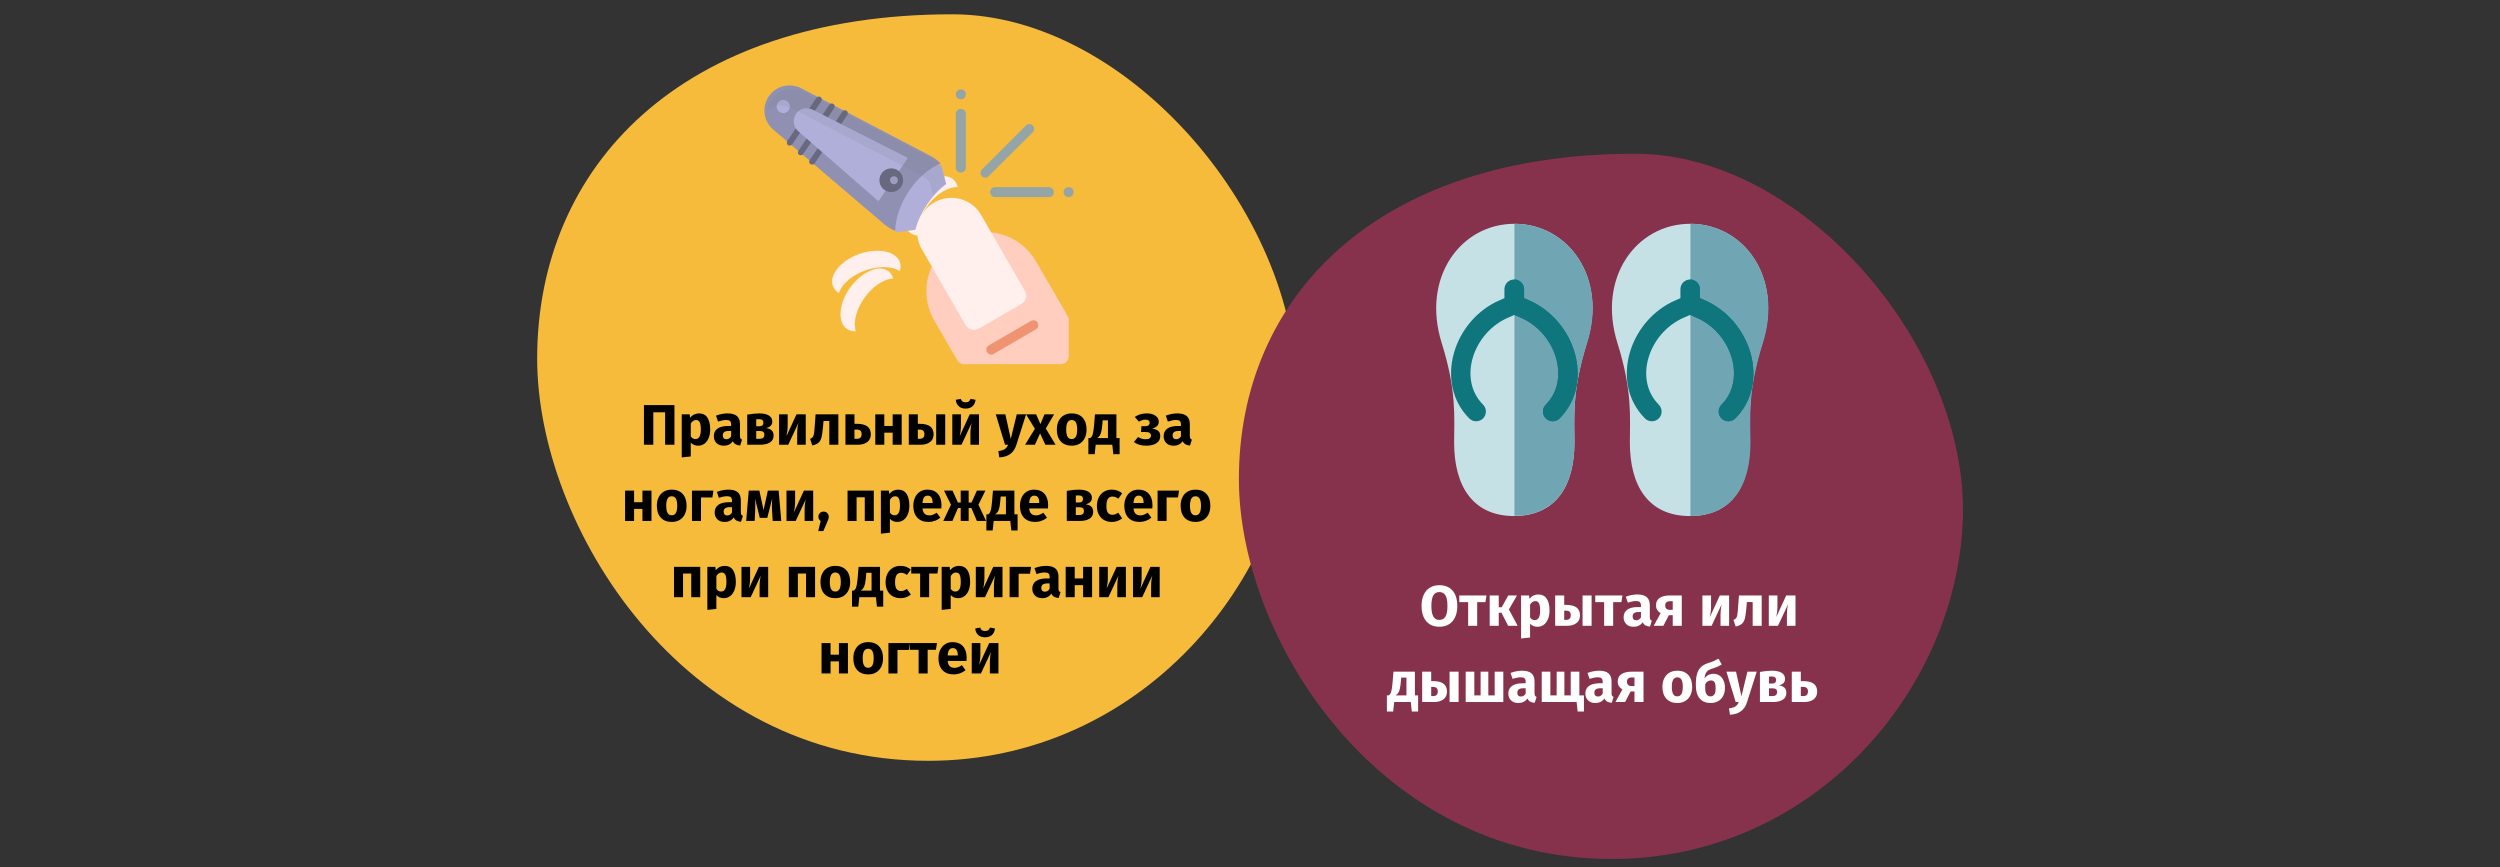 <?xml version="1.0" encoding="UTF-8"?>
<svg xmlns="http://www.w3.org/2000/svg" xmlns:xlink="http://www.w3.org/1999/xlink" width="787px" height="273px" viewBox="0 0 787 273" version="1.1">
  <rect x="0" y="0" width="787" height="273" fill="#333333" stroke="none"/>
  <title>onychocryptosis-eingewachsener-nagel-vorbeugung-ru 2@2x</title>
  <g id="Page-1" stroke="none" stroke-width="1" fill="none" fill-rule="evenodd">
    <g id="vorlage" transform="translate(-123, -6261)">
      <g id="onychocryptosis-eingewachsener-nagel-vorbeugung-ru" transform="translate(123, 6261)">
        <rect id="Rectangle" x="0" y="0" width="787" height="273"></rect>
        <g id="Group-2" transform="translate(169.1, 4.5)" fill-rule="nonzero">
          <path d="M123.1,235 C189.6,235 237.1,178.6 239,121.6 C240.9,64.6 186.5,0 130.7,0 C45.3,0 -2.84217094e-14,47.8 -2.84217094e-14,108.4 C-2.84217094e-14,161.1 45.6,235 123.1,235 Z" id="Oval-Copy-2" fill="#F7BB3C"></path>
          <g id="Правильный-уход-за-н" transform="translate(27.67, 121.064)" fill="#000000">
            <polygon id="Path" points="15.552 1.962 15.552 14.436 12.6 14.436 12.6 4.23 8.892 4.23 8.892 14.436 5.94 14.436 5.94 1.962"></polygon>
            <path d="M23.238,4.572 C24.438,4.572 25.332,5.016 25.92,5.904 C26.508,6.792 26.802,8.034 26.802,9.63 C26.802,10.614 26.649,11.493 26.343,12.267 C26.037,13.041 25.596,13.647 25.02,14.085 C24.444,14.523 23.772,14.742 23.004,14.742 C22.044,14.742 21.27,14.412 20.682,13.752 L20.682,18.126 L17.838,18.432 L17.838,4.878 L20.34,4.878 L20.484,5.94 C20.856,5.472 21.282,5.127 21.762,4.905 C22.242,4.683 22.734,4.572 23.238,4.572 Z M22.14,12.654 C23.28,12.654 23.85,11.658 23.85,9.666 C23.85,8.538 23.724,7.755 23.472,7.317 C23.22,6.879 22.842,6.66 22.338,6.66 C22.014,6.66 21.711,6.756 21.429,6.948 C21.147,7.14 20.898,7.416 20.682,7.776 L20.682,11.808 C21.066,12.372 21.552,12.654 22.14,12.654 Z" id="Shape"></path>
            <path d="M36.18,11.664 C36.18,12.024 36.231,12.288 36.333,12.456 C36.435,12.624 36.6,12.75 36.828,12.834 L36.234,14.688 C35.646,14.64 35.166,14.511 34.794,14.301 C34.422,14.091 34.134,13.758 33.93,13.302 C33.306,14.262 32.346,14.742 31.05,14.742 C30.102,14.742 29.346,14.466 28.782,13.914 C28.218,13.362 27.936,12.642 27.936,11.754 C27.936,10.71 28.32,9.912 29.088,9.36 C29.856,8.808 30.966,8.532 32.418,8.532 L33.39,8.532 L33.39,8.118 C33.39,7.554 33.27,7.167 33.03,6.957 C32.79,6.747 32.37,6.642 31.77,6.642 C31.458,6.642 31.08,6.687 30.636,6.777 C30.192,6.867 29.736,6.99 29.268,7.146 L28.62,5.274 C29.22,5.046 29.835,4.872 30.465,4.752 C31.095,4.632 31.68,4.572 32.22,4.572 C33.588,4.572 34.59,4.854 35.226,5.418 C35.862,5.982 36.18,6.828 36.18,7.956 L36.18,11.664 Z M31.878,12.708 C32.526,12.708 33.03,12.402 33.39,11.79 L33.39,10.098 L32.688,10.098 C32.04,10.098 31.557,10.212 31.239,10.44 C30.921,10.668 30.762,11.022 30.762,11.502 C30.762,11.886 30.861,12.183 31.059,12.393 C31.257,12.603 31.53,12.708 31.878,12.708 Z" id="Shape"></path>
            <path d="M44.334,9.18 C45.954,9.372 46.764,10.158 46.764,11.538 C46.764,12.51 46.383,13.236 45.621,13.716 C44.859,14.196 43.818,14.436 42.498,14.436 L38.448,14.436 L38.448,4.968 C39.876,4.704 41.136,4.572 42.228,4.572 C43.524,4.572 44.535,4.791 45.261,5.229 C45.987,5.667 46.35,6.312 46.35,7.164 C46.35,7.704 46.179,8.145 45.837,8.487 C45.495,8.829 44.994,9.06 44.334,9.18 Z M42.174,6.39 C41.802,6.39 41.508,6.402 41.292,6.426 L41.292,8.622 L42.3,8.622 C42.696,8.622 43.002,8.529 43.218,8.343 C43.434,8.157 43.542,7.872 43.542,7.488 C43.542,6.756 43.086,6.39 42.174,6.39 Z M42.408,12.564 C43.368,12.564 43.848,12.138 43.848,11.286 C43.848,10.89 43.734,10.596 43.506,10.404 C43.278,10.212 42.918,10.116 42.426,10.116 L41.292,10.116 L41.292,12.564 L42.408,12.564 Z" id="Shape"></path>
            <path d="M56.88,14.436 L54.18,14.436 L54.18,11.034 C54.18,10.362 54.216,9.726 54.288,9.126 C54.36,8.526 54.45,8.022 54.558,7.614 L51.372,14.436 L48.474,14.436 L48.474,4.878 L51.192,4.878 L51.192,8.334 C51.192,8.97 51.153,9.594 51.075,10.206 C50.997,10.818 50.91,11.322 50.814,11.718 L53.964,4.878 L56.88,4.878 L56.88,14.436 Z" id="Path"></path>
            <path d="M67.14,4.878 L67.14,14.436 L64.296,14.436 L64.296,6.966 L62.478,6.966 L62.298,9 C62.166,10.404 62.013,11.451 61.839,12.141 C61.665,12.831 61.362,13.374 60.93,13.77 C60.498,14.166 59.838,14.466 58.95,14.67 L58.248,12.6 C58.644,12.42 58.923,12.231 59.085,12.033 C59.247,11.835 59.37,11.517 59.454,11.079 C59.538,10.641 59.616,9.9 59.688,8.856 L59.976,4.878 L67.14,4.878 Z" id="Path"></path>
            <path d="M72.9,7.848 C74.448,7.848 75.579,8.127 76.293,8.685 C77.007,9.243 77.364,10.068 77.364,11.16 C77.364,12.216 76.992,13.026 76.248,13.59 C75.504,14.154 74.526,14.436 73.314,14.436 L69.372,14.436 L69.372,4.878 L72.216,4.878 L72.216,7.848 L72.9,7.848 Z M73.008,12.564 C73.98,12.564 74.466,12.078 74.466,11.106 C74.466,10.614 74.343,10.251 74.097,10.017 C73.851,9.783 73.434,9.666 72.846,9.666 L72.216,9.666 L72.216,12.564 L73.008,12.564 Z" id="Shape"></path>
            <polygon id="Path" points="84.24 14.436 84.24 10.638 81.612 10.638 81.612 14.436 78.768 14.436 78.768 4.878 81.612 4.878 81.612 8.532 84.24 8.532 84.24 4.878 87.084 4.878 87.084 14.436"></polygon>
            <path d="M92.664,7.848 C94.212,7.848 95.343,8.127 96.057,8.685 C96.771,9.243 97.128,10.068 97.128,11.16 C97.128,12.216 96.756,13.026 96.012,13.59 C95.268,14.154 94.29,14.436 93.078,14.436 L89.316,14.436 L89.316,4.878 L92.16,4.878 L92.16,7.848 L92.664,7.848 Z M97.938,4.878 L100.782,4.878 L100.782,14.436 L97.938,14.436 L97.938,4.878 Z M92.772,12.564 C93.744,12.564 94.23,12.078 94.23,11.106 C94.23,10.614 94.107,10.251 93.861,10.017 C93.615,9.783 93.198,9.666 92.61,9.666 L92.16,9.666 L92.16,12.564 L92.772,12.564 Z" id="Shape"></path>
            <path d="M111.42,14.436 L108.72,14.436 L108.72,11.034 C108.72,10.362 108.756,9.726 108.828,9.126 C108.9,8.526 108.99,8.022 109.098,7.614 L105.912,14.436 L103.014,14.436 L103.014,4.878 L105.732,4.878 L105.732,8.334 C105.732,8.97 105.693,9.594 105.615,10.206 C105.537,10.818 105.45,11.322 105.354,11.718 L108.504,4.878 L111.42,4.878 L111.42,14.436 Z M107.208,3.06 C106.284,3.06 105.555,2.808 105.021,2.304 C104.487,1.8 104.184,1.128 104.112,0.288 L105.678,0 C105.786,0.384 105.963,0.66 106.209,0.828 C106.455,0.996 106.788,1.08 107.208,1.08 C107.628,1.08 107.961,0.996 108.207,0.828 C108.453,0.66 108.636,0.384 108.756,0 L110.322,0.288 C110.25,1.128 109.944,1.8 109.404,2.304 C108.864,2.808 108.132,3.06 107.208,3.06 Z" id="Shape"></path>
            <path d="M123.192,14.454 C122.808,15.69 122.181,16.641 121.311,17.307 C120.441,17.973 119.274,18.348 117.81,18.432 L117.504,16.434 C118.416,16.314 119.091,16.11 119.529,15.822 C119.967,15.534 120.318,15.072 120.582,14.436 L119.61,14.436 L116.694,4.878 L119.718,4.878 L121.428,12.618 L123.3,4.878 L126.234,4.878 L123.192,14.454 Z" id="Path"></path>
            <polygon id="Path" points="132.444 9.324 135.522 14.436 132.3 14.436 130.644 10.854 129.024 14.436 125.928 14.436 129.006 9.414 126.234 4.878 129.42 4.878 130.752 7.938 132.03 4.878 135.054 4.878"></polygon>
            <path d="M140.598,4.572 C142.062,4.572 143.208,5.019 144.036,5.913 C144.864,6.807 145.278,8.058 145.278,9.666 C145.278,10.686 145.089,11.577 144.711,12.339 C144.333,13.101 143.793,13.692 143.091,14.112 C142.389,14.532 141.558,14.742 140.598,14.742 C139.146,14.742 138.003,14.295 137.169,13.401 C136.335,12.507 135.918,11.256 135.918,9.648 C135.918,8.628 136.107,7.737 136.485,6.975 C136.863,6.213 137.403,5.622 138.105,5.202 C138.807,4.782 139.638,4.572 140.598,4.572 Z M140.598,6.66 C140.022,6.66 139.59,6.903 139.302,7.389 C139.014,7.875 138.87,8.628 138.87,9.648 C138.87,10.692 139.011,11.454 139.293,11.934 C139.575,12.414 140.01,12.654 140.598,12.654 C141.174,12.654 141.606,12.411 141.894,11.925 C142.182,11.439 142.326,10.686 142.326,9.666 C142.326,8.622 142.185,7.86 141.903,7.38 C141.621,6.9 141.186,6.66 140.598,6.66 Z" id="Shape"></path>
            <path d="M155.682,12.348 L155.682,17.424 L153.702,17.424 L153.378,14.436 L148.158,14.436 L147.834,17.424 L145.854,17.424 L145.854,12.348 L146.448,12.348 C146.664,12.192 146.841,11.991 146.979,11.745 C147.117,11.499 147.243,11.094 147.357,10.53 C147.471,9.966 147.57,9.162 147.654,8.118 L147.924,4.878 L154.674,4.878 L154.674,12.348 L155.682,12.348 Z M152.01,6.75 L150.354,6.75 L150.264,7.866 C150.18,8.826 150.075,9.597 149.949,10.179 C149.823,10.761 149.652,11.217 149.436,11.547 C149.22,11.877 148.932,12.144 148.572,12.348 L152.01,12.348 L152.01,6.75 Z" id="Shape"></path>
            <path d="M164.268,4.572 C165.336,4.572 166.227,4.809 166.941,5.283 C167.655,5.757 168.012,6.402 168.012,7.218 C168.012,8.274 167.316,8.982 165.924,9.342 C166.776,9.462 167.415,9.711 167.841,10.089 C168.267,10.467 168.48,10.998 168.48,11.682 C168.48,12.678 168.075,13.437 167.265,13.959 C166.455,14.481 165.384,14.742 164.052,14.742 C162.504,14.742 161.208,14.358 160.164,13.59 L161.496,12.006 C161.928,12.27 162.33,12.453 162.702,12.555 C163.074,12.657 163.494,12.708 163.962,12.708 C165.018,12.708 165.546,12.312 165.546,11.52 C165.546,10.8 164.994,10.44 163.89,10.44 L162.396,10.44 L162.558,8.604 L163.674,8.604 C164.142,8.604 164.505,8.511 164.763,8.325 C165.021,8.139 165.15,7.866 165.15,7.506 C165.15,7.182 165.033,6.939 164.799,6.777 C164.565,6.615 164.256,6.534 163.872,6.534 C163.464,6.534 163.098,6.588 162.774,6.696 C162.45,6.804 162.114,6.966 161.766,7.182 L160.452,5.688 C160.992,5.316 161.571,5.037 162.189,4.851 C162.807,4.665 163.5,4.572 164.268,4.572 Z" id="Path"></path>
            <path d="M177.786,11.664 C177.786,12.024 177.837,12.288 177.939,12.456 C178.041,12.624 178.206,12.75 178.434,12.834 L177.84,14.688 C177.252,14.64 176.772,14.511 176.4,14.301 C176.028,14.091 175.74,13.758 175.536,13.302 C174.912,14.262 173.952,14.742 172.656,14.742 C171.708,14.742 170.952,14.466 170.388,13.914 C169.824,13.362 169.542,12.642 169.542,11.754 C169.542,10.71 169.926,9.912 170.694,9.36 C171.462,8.808 172.572,8.532 174.024,8.532 L174.996,8.532 L174.996,8.118 C174.996,7.554 174.876,7.167 174.636,6.957 C174.396,6.747 173.976,6.642 173.376,6.642 C173.064,6.642 172.686,6.687 172.242,6.777 C171.798,6.867 171.342,6.99 170.874,7.146 L170.226,5.274 C170.826,5.046 171.441,4.872 172.071,4.752 C172.701,4.632 173.286,4.572 173.826,4.572 C175.194,4.572 176.196,4.854 176.832,5.418 C177.468,5.982 177.786,6.828 177.786,7.956 L177.786,11.664 Z M173.484,12.708 C174.132,12.708 174.636,12.402 174.996,11.79 L174.996,10.098 L174.294,10.098 C173.646,10.098 173.163,10.212 172.845,10.44 C172.527,10.668 172.368,11.022 172.368,11.502 C172.368,11.886 172.467,12.183 172.665,12.393 C172.863,12.603 173.136,12.708 173.484,12.708 Z" id="Shape"></path>
            <polygon id="Path" points="5.472 38.436 5.472 34.638 2.844 34.638 2.844 38.436 0 38.436 0 28.878 2.844 28.878 2.844 32.532 5.472 32.532 5.472 28.878 8.316 28.878 8.316 38.436"></polygon>
            <path d="M14.688,28.572 C16.152,28.572 17.298,29.019 18.126,29.913 C18.954,30.807 19.368,32.058 19.368,33.666 C19.368,34.686 19.179,35.577 18.801,36.339 C18.423,37.101 17.883,37.692 17.181,38.112 C16.479,38.532 15.648,38.742 14.688,38.742 C13.236,38.742 12.093,38.295 11.259,37.401 C10.425,36.507 10.008,35.256 10.008,33.648 C10.008,32.628 10.197,31.737 10.575,30.975 C10.953,30.213 11.493,29.622 12.195,29.202 C12.897,28.782 13.728,28.572 14.688,28.572 Z M14.688,30.66 C14.112,30.66 13.68,30.903 13.392,31.389 C13.104,31.875 12.96,32.628 12.96,33.648 C12.96,34.692 13.101,35.454 13.383,35.934 C13.665,36.414 14.1,36.654 14.688,36.654 C15.264,36.654 15.696,36.411 15.984,35.925 C16.272,35.439 16.416,34.686 16.416,33.666 C16.416,32.622 16.275,31.86 15.993,31.38 C15.711,30.9 15.276,30.66 14.688,30.66 Z" id="Shape"></path>
            <polygon id="Path" points="23.904 38.436 21.06 38.436 21.06 28.878 27.828 28.878 27.486 31.038 23.904 31.038"></polygon>
            <path d="M36.45,35.664 C36.45,36.024 36.501,36.288 36.603,36.456 C36.705,36.624 36.87,36.75 37.098,36.834 L36.504,38.688 C35.916,38.64 35.436,38.511 35.064,38.301 C34.692,38.091 34.404,37.758 34.2,37.302 C33.576,38.262 32.616,38.742 31.32,38.742 C30.372,38.742 29.616,38.466 29.052,37.914 C28.488,37.362 28.206,36.642 28.206,35.754 C28.206,34.71 28.59,33.912 29.358,33.36 C30.126,32.808 31.236,32.532 32.688,32.532 L33.66,32.532 L33.66,32.118 C33.66,31.554 33.54,31.167 33.3,30.957 C33.06,30.747 32.64,30.642 32.04,30.642 C31.728,30.642 31.35,30.687 30.906,30.777 C30.462,30.867 30.006,30.99 29.538,31.146 L28.89,29.274 C29.49,29.046 30.105,28.872 30.735,28.752 C31.365,28.632 31.95,28.572 32.49,28.572 C33.858,28.572 34.86,28.854 35.496,29.418 C36.132,29.982 36.45,30.828 36.45,31.956 L36.45,35.664 Z M32.148,36.708 C32.796,36.708 33.3,36.402 33.66,35.79 L33.66,34.098 L32.958,34.098 C32.31,34.098 31.827,34.212 31.509,34.44 C31.191,34.668 31.032,35.022 31.032,35.502 C31.032,35.886 31.131,36.183 31.329,36.393 C31.527,36.603 31.8,36.708 32.148,36.708 Z" id="Shape"></path>
            <path d="M49.176,38.436 L46.476,38.436 L46.26,35.016 C46.236,34.416 46.224,33.984 46.224,33.72 C46.224,33.132 46.254,32.346 46.314,31.362 L44.766,37.464 L42.408,37.464 L40.914,31.38 C40.974,32.004 41.004,32.718 41.004,33.522 C41.004,33.846 40.992,34.344 40.968,35.016 L40.806,38.436 L38.124,38.436 L38.934,28.878 L42.282,28.878 L43.596,35.034 L44.946,28.878 L48.348,28.878 L49.176,38.436 Z" id="Path"></path>
            <path d="M59.22,38.436 L56.52,38.436 L56.52,35.034 C56.52,34.362 56.556,33.726 56.628,33.126 C56.7,32.526 56.79,32.022 56.898,31.614 L53.712,38.436 L50.814,38.436 L50.814,28.878 L53.532,28.878 L53.532,32.334 C53.532,32.97 53.493,33.594 53.415,34.206 C53.337,34.818 53.25,35.322 53.154,35.718 L56.304,28.878 L59.22,28.878 L59.22,38.436 Z" id="Path"></path>
            <path d="M62.496,35.484 C62.952,35.484 63.336,35.64 63.648,35.952 C63.96,36.264 64.116,36.648 64.116,37.104 C64.116,37.368 64.074,37.632 63.99,37.896 C63.906,38.16 63.756,38.532 63.54,39.012 L62.406,41.622 L60.804,41.622 L61.578,38.454 C61.35,38.298 61.173,38.103 61.047,37.869 C60.921,37.635 60.858,37.38 60.858,37.104 C60.858,36.648 61.014,36.264 61.326,35.952 C61.638,35.64 62.028,35.484 62.496,35.484 Z" id="Path"></path>
            <polygon id="Path" points="75.456 38.436 75.456 30.984 72.882 30.984 72.882 38.436 70.038 38.436 70.038 28.878 78.3 28.878 78.3 38.436"></polygon>
            <path d="M85.932,28.572 C87.132,28.572 88.026,29.016 88.614,29.904 C89.202,30.792 89.496,32.034 89.496,33.63 C89.496,34.614 89.343,35.493 89.037,36.267 C88.731,37.041 88.29,37.647 87.714,38.085 C87.138,38.523 86.466,38.742 85.698,38.742 C84.738,38.742 83.964,38.412 83.376,37.752 L83.376,42.126 L80.532,42.432 L80.532,28.878 L83.034,28.878 L83.178,29.94 C83.55,29.472 83.976,29.127 84.456,28.905 C84.936,28.683 85.428,28.572 85.932,28.572 Z M84.834,36.654 C85.974,36.654 86.544,35.658 86.544,33.666 C86.544,32.538 86.418,31.755 86.166,31.317 C85.914,30.879 85.536,30.66 85.032,30.66 C84.708,30.66 84.405,30.756 84.123,30.948 C83.841,31.14 83.592,31.416 83.376,31.776 L83.376,35.808 C83.76,36.372 84.246,36.654 84.834,36.654 Z" id="Shape"></path>
            <path d="M99.612,33.468 C99.612,33.864 99.594,34.206 99.558,34.494 L93.636,34.494 C93.732,35.298 93.96,35.862 94.32,36.186 C94.68,36.51 95.178,36.672 95.814,36.672 C96.198,36.672 96.57,36.603 96.93,36.465 C97.29,36.327 97.68,36.114 98.1,35.826 L99.27,37.41 C98.154,38.298 96.912,38.742 95.544,38.742 C93.996,38.742 92.808,38.286 91.98,37.374 C91.152,36.462 90.738,35.238 90.738,33.702 C90.738,32.73 90.912,31.857 91.26,31.083 C91.608,30.309 92.118,29.697 92.79,29.247 C93.462,28.797 94.266,28.572 95.202,28.572 C96.582,28.572 97.662,29.004 98.442,29.868 C99.222,30.732 99.612,31.932 99.612,33.468 Z M96.822,32.658 C96.798,31.194 96.282,30.462 95.274,30.462 C94.782,30.462 94.401,30.642 94.131,31.002 C93.861,31.362 93.696,31.956 93.636,32.784 L96.822,32.784 L96.822,32.658 Z" id="Shape"></path>
            <polygon id="Path" points="113.436 28.878 111.24 33.324 113.652 38.436 110.754 38.436 109.008 34.35 108.162 34.35 108.162 38.436 105.66 38.436 105.66 34.35 104.814 34.35 103.05 38.436 100.17 38.436 102.6 33.324 100.404 28.878 103.086 28.878 104.778 32.64 105.66 32.64 105.66 28.878 108.162 28.878 108.162 32.64 109.062 32.64 110.754 28.878"></polygon>
            <path d="M123.57,36.348 L123.57,41.424 L121.59,41.424 L121.266,38.436 L116.046,38.436 L115.722,41.424 L113.742,41.424 L113.742,36.348 L114.336,36.348 C114.552,36.192 114.729,35.991 114.867,35.745 C115.005,35.499 115.131,35.094 115.245,34.53 C115.359,33.966 115.458,33.162 115.542,32.118 L115.812,28.878 L122.562,28.878 L122.562,36.348 L123.57,36.348 Z M119.898,30.75 L118.242,30.75 L118.152,31.866 C118.068,32.826 117.963,33.597 117.837,34.179 C117.711,34.761 117.54,35.217 117.324,35.547 C117.108,35.877 116.82,36.144 116.46,36.348 L119.898,36.348 L119.898,30.75 Z" id="Shape"></path>
            <path d="M133.182,33.468 C133.182,33.864 133.164,34.206 133.128,34.494 L127.206,34.494 C127.302,35.298 127.53,35.862 127.89,36.186 C128.25,36.51 128.748,36.672 129.384,36.672 C129.768,36.672 130.14,36.603 130.5,36.465 C130.86,36.327 131.25,36.114 131.67,35.826 L132.84,37.41 C131.724,38.298 130.482,38.742 129.114,38.742 C127.566,38.742 126.378,38.286 125.55,37.374 C124.722,36.462 124.308,35.238 124.308,33.702 C124.308,32.73 124.482,31.857 124.83,31.083 C125.178,30.309 125.688,29.697 126.36,29.247 C127.032,28.797 127.836,28.572 128.772,28.572 C130.152,28.572 131.232,29.004 132.012,29.868 C132.792,30.732 133.182,31.932 133.182,33.468 Z M130.392,32.658 C130.368,31.194 129.852,30.462 128.844,30.462 C128.352,30.462 127.971,30.642 127.701,31.002 C127.431,31.362 127.266,31.956 127.206,32.784 L130.392,32.784 L130.392,32.658 Z" id="Shape"></path>
            <path d="M144.936,33.18 C146.556,33.372 147.366,34.158 147.366,35.538 C147.366,36.51 146.985,37.236 146.223,37.716 C145.461,38.196 144.42,38.436 143.1,38.436 L139.05,38.436 L139.05,28.968 C140.478,28.704 141.738,28.572 142.83,28.572 C144.126,28.572 145.137,28.791 145.863,29.229 C146.589,29.667 146.952,30.312 146.952,31.164 C146.952,31.704 146.781,32.145 146.439,32.487 C146.097,32.829 145.596,33.06 144.936,33.18 Z M142.776,30.39 C142.404,30.39 142.11,30.402 141.894,30.426 L141.894,32.622 L142.902,32.622 C143.298,32.622 143.604,32.529 143.82,32.343 C144.036,32.157 144.144,31.872 144.144,31.488 C144.144,30.756 143.688,30.39 142.776,30.39 Z M143.01,36.564 C143.97,36.564 144.45,36.138 144.45,35.286 C144.45,34.89 144.336,34.596 144.108,34.404 C143.88,34.212 143.52,34.116 143.028,34.116 L141.894,34.116 L141.894,36.564 L143.01,36.564 Z" id="Shape"></path>
            <path d="M153.216,28.572 C153.876,28.572 154.47,28.668 154.998,28.86 C155.526,29.052 156.024,29.346 156.492,29.742 L155.268,31.434 C154.668,30.978 154.062,30.75 153.45,30.75 C152.814,30.75 152.334,30.984 152.01,31.452 C151.686,31.92 151.524,32.676 151.524,33.72 C151.524,34.728 151.686,35.442 152.01,35.862 C152.334,36.282 152.802,36.492 153.414,36.492 C153.738,36.492 154.032,36.441 154.296,36.339 C154.56,36.237 154.878,36.072 155.25,35.844 L156.492,37.608 C155.544,38.364 154.47,38.742 153.27,38.742 C152.298,38.742 151.458,38.535 150.75,38.121 C150.042,37.707 149.496,37.125 149.112,36.375 C148.728,35.625 148.536,34.746 148.536,33.738 C148.536,32.73 148.728,31.836 149.112,31.056 C149.496,30.276 150.042,29.667 150.75,29.229 C151.458,28.791 152.28,28.572 153.216,28.572 Z" id="Path"></path>
            <path d="M166.032,33.468 C166.032,33.864 166.014,34.206 165.978,34.494 L160.056,34.494 C160.152,35.298 160.38,35.862 160.74,36.186 C161.1,36.51 161.598,36.672 162.234,36.672 C162.618,36.672 162.99,36.603 163.35,36.465 C163.71,36.327 164.1,36.114 164.52,35.826 L165.69,37.41 C164.574,38.298 163.332,38.742 161.964,38.742 C160.416,38.742 159.228,38.286 158.4,37.374 C157.572,36.462 157.158,35.238 157.158,33.702 C157.158,32.73 157.332,31.857 157.68,31.083 C158.028,30.309 158.538,29.697 159.21,29.247 C159.882,28.797 160.686,28.572 161.622,28.572 C163.002,28.572 164.082,29.004 164.862,29.868 C165.642,30.732 166.032,31.932 166.032,33.468 Z M163.242,32.658 C163.218,31.194 162.702,30.462 161.694,30.462 C161.202,30.462 160.821,30.642 160.551,31.002 C160.281,31.362 160.116,31.956 160.056,32.784 L163.242,32.784 L163.242,32.658 Z" id="Shape"></path>
            <polygon id="Path" points="170.478 38.436 167.634 38.436 167.634 28.878 174.402 28.878 174.06 31.038 170.478 31.038"></polygon>
            <path d="M179.568,28.572 C181.032,28.572 182.178,29.019 183.006,29.913 C183.834,30.807 184.248,32.058 184.248,33.666 C184.248,34.686 184.059,35.577 183.681,36.339 C183.303,37.101 182.763,37.692 182.061,38.112 C181.359,38.532 180.528,38.742 179.568,38.742 C178.116,38.742 176.973,38.295 176.139,37.401 C175.305,36.507 174.888,35.256 174.888,33.648 C174.888,32.628 175.077,31.737 175.455,30.975 C175.833,30.213 176.373,29.622 177.075,29.202 C177.777,28.782 178.608,28.572 179.568,28.572 Z M179.568,30.66 C178.992,30.66 178.56,30.903 178.272,31.389 C177.984,31.875 177.84,32.628 177.84,33.648 C177.84,34.692 177.981,35.454 178.263,35.934 C178.545,36.414 178.98,36.654 179.568,36.654 C180.144,36.654 180.576,36.411 180.864,35.925 C181.152,35.439 181.296,34.686 181.296,33.666 C181.296,32.622 181.155,31.86 180.873,31.38 C180.591,30.9 180.156,30.66 179.568,30.66 Z" id="Shape"></path>
            <polygon id="Path" points="20.826 62.436 20.826 54.984 18.252 54.984 18.252 62.436 15.408 62.436 15.408 52.878 23.67 52.878 23.67 62.436"></polygon>
            <path d="M31.302,52.572 C32.502,52.572 33.396,53.016 33.984,53.904 C34.572,54.792 34.866,56.034 34.866,57.63 C34.866,58.614 34.713,59.493 34.407,60.267 C34.101,61.041 33.66,61.647 33.084,62.085 C32.508,62.523 31.836,62.742 31.068,62.742 C30.108,62.742 29.334,62.412 28.746,61.752 L28.746,66.126 L25.902,66.432 L25.902,52.878 L28.404,52.878 L28.548,53.94 C28.92,53.472 29.346,53.127 29.826,52.905 C30.306,52.683 30.798,52.572 31.302,52.572 Z M30.204,60.654 C31.344,60.654 31.914,59.658 31.914,57.666 C31.914,56.538 31.788,55.755 31.536,55.317 C31.284,54.879 30.906,54.66 30.402,54.66 C30.078,54.66 29.775,54.756 29.493,54.948 C29.211,55.14 28.962,55.416 28.746,55.776 L28.746,59.808 C29.13,60.372 29.616,60.654 30.204,60.654 Z" id="Shape"></path>
            <path d="M45.054,62.436 L42.354,62.436 L42.354,59.034 C42.354,58.362 42.39,57.726 42.462,57.126 C42.534,56.526 42.624,56.022 42.732,55.614 L39.546,62.436 L36.648,62.436 L36.648,52.878 L39.366,52.878 L39.366,56.334 C39.366,56.97 39.327,57.594 39.249,58.206 C39.171,58.818 39.084,59.322 38.988,59.718 L42.138,52.878 L45.054,52.878 L45.054,62.436 Z" id="Path"></path>
            <polygon id="Path" points="56.97 62.436 56.97 54.984 54.396 54.984 54.396 62.436 51.552 62.436 51.552 52.878 59.814 52.878 59.814 62.436"></polygon>
            <path d="M66.186,52.572 C67.65,52.572 68.796,53.019 69.624,53.913 C70.452,54.807 70.866,56.058 70.866,57.666 C70.866,58.686 70.677,59.577 70.299,60.339 C69.921,61.101 69.381,61.692 68.679,62.112 C67.977,62.532 67.146,62.742 66.186,62.742 C64.734,62.742 63.591,62.295 62.757,61.401 C61.923,60.507 61.506,59.256 61.506,57.648 C61.506,56.628 61.695,55.737 62.073,54.975 C62.451,54.213 62.991,53.622 63.693,53.202 C64.395,52.782 65.226,52.572 66.186,52.572 Z M66.186,54.66 C65.61,54.66 65.178,54.903 64.89,55.389 C64.602,55.875 64.458,56.628 64.458,57.648 C64.458,58.692 64.599,59.454 64.881,59.934 C65.163,60.414 65.598,60.654 66.186,60.654 C66.762,60.654 67.194,60.411 67.482,59.925 C67.77,59.439 67.914,58.686 67.914,57.666 C67.914,56.622 67.773,55.86 67.491,55.38 C67.209,54.9 66.774,54.66 66.186,54.66 Z" id="Shape"></path>
            <path d="M81.27,60.348 L81.27,65.424 L79.29,65.424 L78.966,62.436 L73.746,62.436 L73.422,65.424 L71.442,65.424 L71.442,60.348 L72.036,60.348 C72.252,60.192 72.429,59.991 72.567,59.745 C72.705,59.499 72.831,59.094 72.945,58.53 C73.059,57.966 73.158,57.162 73.242,56.118 L73.512,52.878 L80.262,52.878 L80.262,60.348 L81.27,60.348 Z M77.598,54.75 L75.942,54.75 L75.852,55.866 C75.768,56.826 75.663,57.597 75.537,58.179 C75.411,58.761 75.24,59.217 75.024,59.547 C74.808,59.877 74.52,60.144 74.16,60.348 L77.598,60.348 L77.598,54.75 Z" id="Shape"></path>
            <path d="M86.688,52.572 C87.348,52.572 87.942,52.668 88.47,52.86 C88.998,53.052 89.496,53.346 89.964,53.742 L88.74,55.434 C88.14,54.978 87.534,54.75 86.922,54.75 C86.286,54.75 85.806,54.984 85.482,55.452 C85.158,55.92 84.996,56.676 84.996,57.72 C84.996,58.728 85.158,59.442 85.482,59.862 C85.806,60.282 86.274,60.492 86.886,60.492 C87.21,60.492 87.504,60.441 87.768,60.339 C88.032,60.237 88.35,60.072 88.722,59.844 L89.964,61.608 C89.016,62.364 87.942,62.742 86.742,62.742 C85.77,62.742 84.93,62.535 84.222,62.121 C83.514,61.707 82.968,61.125 82.584,60.375 C82.2,59.625 82.008,58.746 82.008,57.738 C82.008,56.73 82.2,55.836 82.584,55.056 C82.968,54.276 83.514,53.667 84.222,53.229 C84.93,52.791 85.752,52.572 86.688,52.572 Z" id="Path"></path>
            <polygon id="Path" points="98.658 52.878 98.316 54.984 95.724 54.984 95.724 62.436 92.88 62.436 92.88 54.984 90.09 54.984 90.09 52.878"></polygon>
            <path d="M105.066,52.572 C106.266,52.572 107.16,53.016 107.748,53.904 C108.336,54.792 108.63,56.034 108.63,57.63 C108.63,58.614 108.477,59.493 108.171,60.267 C107.865,61.041 107.424,61.647 106.848,62.085 C106.272,62.523 105.6,62.742 104.832,62.742 C103.872,62.742 103.098,62.412 102.51,61.752 L102.51,66.126 L99.666,66.432 L99.666,52.878 L102.168,52.878 L102.312,53.94 C102.684,53.472 103.11,53.127 103.59,52.905 C104.07,52.683 104.562,52.572 105.066,52.572 Z M103.968,60.654 C105.108,60.654 105.678,59.658 105.678,57.666 C105.678,56.538 105.552,55.755 105.3,55.317 C105.048,54.879 104.67,54.66 104.166,54.66 C103.842,54.66 103.539,54.756 103.257,54.948 C102.975,55.14 102.726,55.416 102.51,55.776 L102.51,59.808 C102.894,60.372 103.38,60.654 103.968,60.654 Z" id="Shape"></path>
            <path d="M118.818,62.436 L116.118,62.436 L116.118,59.034 C116.118,58.362 116.154,57.726 116.226,57.126 C116.298,56.526 116.388,56.022 116.496,55.614 L113.31,62.436 L110.412,62.436 L110.412,52.878 L113.13,52.878 L113.13,56.334 C113.13,56.97 113.091,57.594 113.013,58.206 C112.935,58.818 112.848,59.322 112.752,59.718 L115.902,52.878 L118.818,52.878 L118.818,62.436 Z" id="Path"></path>
            <polygon id="Path" points="123.894 62.436 121.05 62.436 121.05 52.878 127.818 52.878 127.476 55.038 123.894 55.038"></polygon>
            <path d="M136.44,59.664 C136.44,60.024 136.491,60.288 136.593,60.456 C136.695,60.624 136.86,60.75 137.088,60.834 L136.494,62.688 C135.906,62.64 135.426,62.511 135.054,62.301 C134.682,62.091 134.394,61.758 134.19,61.302 C133.566,62.262 132.606,62.742 131.31,62.742 C130.362,62.742 129.606,62.466 129.042,61.914 C128.478,61.362 128.196,60.642 128.196,59.754 C128.196,58.71 128.58,57.912 129.348,57.36 C130.116,56.808 131.226,56.532 132.678,56.532 L133.65,56.532 L133.65,56.118 C133.65,55.554 133.53,55.167 133.29,54.957 C133.05,54.747 132.63,54.642 132.03,54.642 C131.718,54.642 131.34,54.687 130.896,54.777 C130.452,54.867 129.996,54.99 129.528,55.146 L128.88,53.274 C129.48,53.046 130.095,52.872 130.725,52.752 C131.355,52.632 131.94,52.572 132.48,52.572 C133.848,52.572 134.85,52.854 135.486,53.418 C136.122,53.982 136.44,54.828 136.44,55.956 L136.44,59.664 Z M132.138,60.708 C132.786,60.708 133.29,60.402 133.65,59.79 L133.65,58.098 L132.948,58.098 C132.3,58.098 131.817,58.212 131.499,58.44 C131.181,58.668 131.022,59.022 131.022,59.502 C131.022,59.886 131.121,60.183 131.319,60.393 C131.517,60.603 131.79,60.708 132.138,60.708 Z" id="Shape"></path>
            <polygon id="Path" points="144.18 62.436 144.18 58.638 141.552 58.638 141.552 62.436 138.708 62.436 138.708 52.878 141.552 52.878 141.552 56.532 144.18 56.532 144.18 52.878 147.024 52.878 147.024 62.436"></polygon>
            <path d="M157.662,62.436 L154.962,62.436 L154.962,59.034 C154.962,58.362 154.998,57.726 155.07,57.126 C155.142,56.526 155.232,56.022 155.34,55.614 L152.154,62.436 L149.256,62.436 L149.256,52.878 L151.974,52.878 L151.974,56.334 C151.974,56.97 151.935,57.594 151.857,58.206 C151.779,58.818 151.692,59.322 151.596,59.718 L154.746,52.878 L157.662,52.878 L157.662,62.436 Z" id="Path"></path>
            <path d="M168.3,62.436 L165.6,62.436 L165.6,59.034 C165.6,58.362 165.636,57.726 165.708,57.126 C165.78,56.526 165.87,56.022 165.978,55.614 L162.792,62.436 L159.894,62.436 L159.894,52.878 L162.612,52.878 L162.612,56.334 C162.612,56.97 162.573,57.594 162.495,58.206 C162.417,58.818 162.33,59.322 162.234,59.718 L165.384,52.878 L168.3,52.878 L168.3,62.436 Z" id="Path"></path>
            <polygon id="Path" points="67.32 86.436 67.32 82.638 64.692 82.638 64.692 86.436 61.848 86.436 61.848 76.878 64.692 76.878 64.692 80.532 67.32 80.532 67.32 76.878 70.164 76.878 70.164 86.436"></polygon>
            <path d="M76.536,76.572 C78,76.572 79.146,77.019 79.974,77.913 C80.802,78.807 81.216,80.058 81.216,81.666 C81.216,82.686 81.027,83.577 80.649,84.339 C80.271,85.101 79.731,85.692 79.029,86.112 C78.327,86.532 77.496,86.742 76.536,86.742 C75.084,86.742 73.941,86.295 73.107,85.401 C72.273,84.507 71.856,83.256 71.856,81.648 C71.856,80.628 72.045,79.737 72.423,78.975 C72.801,78.213 73.341,77.622 74.043,77.202 C74.745,76.782 75.576,76.572 76.536,76.572 Z M76.536,78.66 C75.96,78.66 75.528,78.903 75.24,79.389 C74.952,79.875 74.808,80.628 74.808,81.648 C74.808,82.692 74.949,83.454 75.231,83.934 C75.513,84.414 75.948,84.654 76.536,84.654 C77.112,84.654 77.544,84.411 77.832,83.925 C78.12,83.439 78.264,82.686 78.264,81.666 C78.264,80.622 78.123,79.86 77.841,79.38 C77.559,78.9 77.124,78.66 76.536,78.66 Z" id="Shape"></path>
            <polygon id="Path" points="85.752 86.436 82.908 86.436 82.908 76.878 89.676 76.878 89.334 79.038 85.752 79.038"></polygon>
            <polygon id="Path" points="98.19 76.878 97.848 78.984 95.256 78.984 95.256 86.436 92.412 86.436 92.412 78.984 89.622 78.984 89.622 76.878"></polygon>
            <path d="M107.532,81.468 C107.532,81.864 107.514,82.206 107.478,82.494 L101.556,82.494 C101.652,83.298 101.88,83.862 102.24,84.186 C102.6,84.51 103.098,84.672 103.734,84.672 C104.118,84.672 104.49,84.603 104.85,84.465 C105.21,84.327 105.6,84.114 106.02,83.826 L107.19,85.41 C106.074,86.298 104.832,86.742 103.464,86.742 C101.916,86.742 100.728,86.286 99.9,85.374 C99.072,84.462 98.658,83.238 98.658,81.702 C98.658,80.73 98.832,79.857 99.18,79.083 C99.528,78.309 100.038,77.697 100.71,77.247 C101.382,76.797 102.186,76.572 103.122,76.572 C104.502,76.572 105.582,77.004 106.362,77.868 C107.142,78.732 107.532,79.932 107.532,81.468 Z M104.742,80.658 C104.718,79.194 104.202,78.462 103.194,78.462 C102.702,78.462 102.321,78.642 102.051,79.002 C101.781,79.362 101.616,79.956 101.556,80.784 L104.742,80.784 L104.742,80.658 Z" id="Shape"></path>
            <path d="M117.54,86.436 L114.84,86.436 L114.84,83.034 C114.84,82.362 114.876,81.726 114.948,81.126 C115.02,80.526 115.11,80.022 115.218,79.614 L112.032,86.436 L109.134,86.436 L109.134,76.878 L111.852,76.878 L111.852,80.334 C111.852,80.97 111.813,81.594 111.735,82.206 C111.657,82.818 111.57,83.322 111.474,83.718 L114.624,76.878 L117.54,76.878 L117.54,86.436 Z M113.328,75.06 C112.404,75.06 111.675,74.808 111.141,74.304 C110.607,73.8 110.304,73.128 110.232,72.288 L111.798,72 C111.906,72.384 112.083,72.66 112.329,72.828 C112.575,72.996 112.908,73.08 113.328,73.08 C113.748,73.08 114.081,72.996 114.327,72.828 C114.573,72.66 114.756,72.384 114.876,72 L116.442,72.288 C116.37,73.128 116.064,73.8 115.524,74.304 C114.984,74.808 114.252,75.06 113.328,75.06 Z" id="Shape"></path>
          </g>
          <g id="Group-26" transform="translate(70.174, 14.135)">
            <g id="Group" transform="translate(22.67, 9.496)">
              <path d="M50.097,45.028 C56.07,45.608 61.295,49.092 64.282,54.318 C74.982,72.817 74.485,71.655 74.485,72.568 L74.485,84.015 C74.485,85.342 73.406,86.504 71.996,86.504 L41.553,86.504 C40.641,86.504 39.894,86.006 39.396,85.259 L32.18,72.817 C29.193,67.674 28.861,61.286 31.35,55.894 L50.097,45.028 Z" id="Shape" fill="#FFCEBF"></path>
              <path d="M59.554,67.591 L46.198,75.305 C44.705,76.135 42.88,75.637 41.968,74.144 L28.115,50.088 C25.295,44.945 27.119,38.475 32.18,35.571 C37.24,32.668 43.71,34.327 46.779,39.304 L60.632,63.36 C61.544,64.853 61.047,66.678 59.554,67.591 L59.554,67.591 Z" id="Shape_1_" fill="#FFF0EE"></path>
              <path d="M50.097,83.517 C49.433,83.517 48.77,83.02 48.604,82.356 C48.438,81.692 48.687,80.946 49.268,80.614 L62.623,72.899 C62.955,72.734 63.369,72.651 63.784,72.734 C64.199,72.817 64.531,73.065 64.696,73.48 C65.111,74.227 64.862,75.139 64.116,75.554 C49.682,83.932 50.678,83.517 50.097,83.517 Z" id="Shape_2_" fill="#F09372"></path>
              <g transform="translate(38.951, 0)" fill="#95A5A5">
                <path d="M29.365,33.927 L12.36,33.927 C11.53,33.927 10.784,33.264 10.784,32.351 C10.784,31.522 11.447,30.775 12.36,30.775 L29.282,30.775 C30.111,30.775 30.858,31.439 30.858,32.351 C30.858,33.264 30.194,33.927 29.365,33.927 Z" id="Shape_3_"></path>
                <path d="M1.576,26.213 C0.747,26.213 0,25.549 0,24.637 L0,7.714 C0,6.885 0.664,6.138 1.576,6.138 C2.489,6.138 3.152,6.802 3.152,7.714 L3.152,24.637 C3.152,25.549 2.406,26.213 1.576,26.213 Z" id="Shape_4_"></path>
                <path d="M9.291,27.789 C8.627,27.789 8.129,27.457 7.88,26.876 C7.632,26.296 7.797,25.632 8.212,25.217 L22.065,11.364 C22.646,10.784 23.641,10.784 24.222,11.364 C24.802,11.945 24.802,12.94 24.222,13.521 L10.369,27.291 C10.12,27.623 9.705,27.789 9.291,27.789 Z" id="Shape_5_"></path>
                <circle id="Oval" cx="1.576" cy="1.576" r="1.576"></circle>
                <circle id="Oval_1_" cx="35.503" cy="32.351" r="1.576"></circle>
              </g>
              <path d="M38.069,28.272 C38.816,28.935 39.313,29.765 39.562,30.76 C33.258,30.594 25.792,39.885 27.202,46.023 C26.207,46.023 25.295,45.691 24.465,45.111 C21.728,42.871 22.474,37.313 26.207,32.668 C30.023,28.023 35.332,26.032 38.069,28.272 Z" id="Shape_6_" fill="#FFF0EE"></path>
              <path d="M21.313,54.318 C21.645,55.231 21.645,56.309 21.313,57.222 C15.755,53.738 4.142,57.885 2.151,64.107 C1.322,63.609 0.575,62.862 0.243,61.867 C-1.001,58.466 2.649,53.987 8.455,51.83 C14.262,49.839 19.986,50.834 21.313,54.318 Z" id="Shape_7_" fill="#FFF0EE"></path>
              <path d="M17.58,57.139 C18.41,57.719 18.99,58.549 19.239,59.544 C12.686,59.876 5.552,69.913 7.46,76.135 C6.465,76.218 5.469,75.969 4.64,75.388 C1.653,73.314 2.068,67.508 5.635,62.448 C9.285,57.471 14.594,55.065 17.58,57.139 Z" id="Shape_8_" fill="#FFF0EE"></path>
            </g>
            <g id="nail-clippers" transform="translate(30.472, 30.628) rotate(79) translate(-30.472, -30.628) translate(4.316, 4.67)">
              <path d="M51.98,18.249 L52.311,12.277 C49.823,11.115 47.417,9.374 45.178,7.134 C42.938,4.894 41.196,2.406 40.035,0 L34.062,0.332 L31.656,5.226 L47.085,20.738 L51.98,18.249 L51.98,18.249 L51.98,18.249 Z" id="Path_1_" fill="#AFAFD9"></path>
              <path d="M51.399,18.581 C47.583,17.752 43.519,15.429 39.952,11.945 C36.385,8.378 34.145,4.313 33.316,0.498 C32.237,1.244 31.242,2.074 30.412,3.152 L1.711,39.07 C-0.529,41.89 -0.612,46.038 1.711,48.941 C4.448,52.342 9.426,52.923 12.827,50.186 L48.744,21.567 C49.491,20.987 50.155,20.24 50.818,19.494 C50.984,19.162 51.233,18.913 51.399,18.581 Z" id="Path_2_" fill="#9090B3"></path>
              <circle id="Oval_2_" fill="#AFAFD9" cx="6.273" cy="45.706" r="2.074"></circle>
              <g id="Group_1_" transform="translate(5.342, 26.14)" fill="#686880">
                <path d="M19.079,14.599 L6.055,1.576 C5.724,1.244 5.724,0.664 6.055,0.249 C6.387,-0.083 6.968,-0.083 7.383,0.249 L20.406,13.272 C20.738,13.604 20.738,14.185 20.406,14.599 C19.991,15.014 19.411,15.014 19.079,14.599 Z" id="Path_3_"></path>
                <path d="M15.512,17.503 L3.152,5.226 C2.82,4.894 2.82,4.313 3.152,3.899 C3.484,3.567 4.065,3.567 4.479,3.899 L16.839,16.258 C17.171,16.59 17.171,17.171 16.839,17.586 C16.424,17.918 15.844,17.918 15.512,17.503 Z" id="Path_4_"></path>
                <path d="M11.862,20.406 L0.249,8.793 C-0.083,8.461 -0.083,7.88 0.249,7.466 C0.581,7.134 1.161,7.134 1.576,7.466 L13.189,19.079 C13.521,19.411 13.521,19.991 13.189,20.406 C12.857,20.738 12.277,20.738 11.862,20.406 Z" id="Path_5_"></path>
              </g>
              <path d="M29.666,10.286 L9.011,36.83 C7.766,38.489 7.849,40.812 9.343,42.222 C10.836,43.632 13.075,43.881 14.734,42.637 L41.279,21.982 L29.666,10.286 Z" id="Path_6_" fill="#AFAFD9"></path>
              <circle id="Oval_3_" fill="#686880" cx="35.555" cy="16.756" r="3.733"></circle>
              <circle id="Oval_4_" fill="#9D9DC2" cx="35.721" cy="15.927" r="1.244"></circle>
              <g id="Group_2_" opacity="0.1" transform="translate(1.287, 0.193)" fill="#626262">
                <path d="M6.107,42.886 L34.228,7.466 C35.058,6.387 36.053,5.558 37.048,4.811 L41.362,4.562 C40.2,3.069 39.288,1.576 38.541,0 L32.652,0.332 C31.574,1.078 30.661,1.908 29.832,2.986 L1.711,38.407 C-0.529,41.227 -0.612,45.292 1.711,48.195 C2.623,49.273 3.702,50.103 4.946,50.6 C3.951,48.029 4.365,45.043 6.107,42.886 Z" id="Path_7_"></path>
              </g>
            </g>
          </g>
          <g id="Group-25" transform="translate(220.9, 43.9)">
            <path d="M117.4,222 C180.9,222 226.1,168.8 227.9,114.9 C229.7,61 177.9,0 124.7,0 C43.2,0 -2.84217094e-14,45.2 -2.84217094e-14,102.4 C-2.84217094e-14,152.2 43.5,222 117.4,222 Z" id="Oval-Copy-4" fill="#87324C"></path>
            <g id="Открытая-или-дышащая" transform="translate(46.595, 135.82)" fill="#FFFFFF">
              <path d="M16.524,0 C18.3,0 19.683,0.57 20.673,1.71 C21.663,2.85 22.158,4.458 22.158,6.534 C22.158,7.89 21.933,9.06 21.483,10.044 C21.033,11.028 20.385,11.781 19.539,12.303 C18.693,12.825 17.688,13.086 16.524,13.086 C15.36,13.086 14.358,12.828 13.518,12.312 C12.678,11.796 12.033,11.049 11.583,10.071 C11.133,9.093 10.908,7.914 10.908,6.534 C10.908,5.19 11.133,4.026 11.583,3.042 C12.033,2.058 12.678,1.305 13.518,0.783 C14.358,0.261 15.36,0 16.524,0 Z M16.524,2.16 C15.672,2.16 15.039,2.505 14.625,3.195 C14.211,3.885 14.004,4.998 14.004,6.534 C14.004,8.07 14.214,9.186 14.634,9.882 C15.054,10.578 15.684,10.926 16.524,10.926 C17.388,10.926 18.027,10.581 18.441,9.891 C18.855,9.201 19.062,8.082 19.062,6.534 C19.062,4.986 18.852,3.87 18.432,3.186 C18.012,2.502 17.376,2.16 16.524,2.16 Z" id="Shape"></path>
              <polygon id="Path" points="31.356 3.222 31.014 5.328 28.422 5.328 28.422 12.78 25.578 12.78 25.578 5.328 22.788 5.328 22.788 3.222"></polygon>
              <polygon id="Path" points="40.95 3.222 38.412 7.65 41.166 12.78 38.16 12.78 36.072 8.676 35.208 8.676 35.208 12.78 32.364 12.78 32.364 3.222 35.208 3.222 35.208 6.948 36.144 6.948 38.214 3.222"></polygon>
              <path d="M47.628,2.916 C48.828,2.916 49.722,3.36 50.31,4.248 C50.898,5.136 51.192,6.378 51.192,7.974 C51.192,8.958 51.039,9.837 50.733,10.611 C50.427,11.385 49.986,11.991 49.41,12.429 C48.834,12.867 48.162,13.086 47.394,13.086 C46.434,13.086 45.66,12.756 45.072,12.096 L45.072,16.47 L42.228,16.776 L42.228,3.222 L44.73,3.222 L44.874,4.284 C45.246,3.816 45.672,3.471 46.152,3.249 C46.632,3.027 47.124,2.916 47.628,2.916 Z M46.53,10.998 C47.67,10.998 48.24,10.002 48.24,8.01 C48.24,6.882 48.114,6.099 47.862,5.661 C47.61,5.223 47.232,5.004 46.728,5.004 C46.404,5.004 46.101,5.1 45.819,5.292 C45.537,5.484 45.288,5.76 45.072,6.12 L45.072,10.152 C45.456,10.716 45.942,10.998 46.53,10.998 Z" id="Shape"></path>
              <path d="M56.322,6.192 C57.87,6.192 59.001,6.471 59.715,7.029 C60.429,7.587 60.786,8.412 60.786,9.504 C60.786,10.56 60.414,11.37 59.67,11.934 C58.926,12.498 57.948,12.78 56.736,12.78 L52.974,12.78 L52.974,3.222 L55.818,3.222 L55.818,6.192 L56.322,6.192 Z M61.596,3.222 L64.44,3.222 L64.44,12.78 L61.596,12.78 L61.596,3.222 Z M56.43,10.908 C57.402,10.908 57.888,10.422 57.888,9.45 C57.888,8.958 57.765,8.595 57.519,8.361 C57.273,8.127 56.856,8.01 56.268,8.01 L55.818,8.01 L55.818,10.908 L56.43,10.908 Z" id="Shape"></path>
              <polygon id="Path" points="74.16 3.222 73.818 5.328 71.226 5.328 71.226 12.78 68.382 12.78 68.382 5.328 65.592 5.328 65.592 3.222"></polygon>
              <path d="M82.764,10.008 C82.764,10.368 82.815,10.632 82.917,10.8 C83.019,10.968 83.184,11.094 83.412,11.178 L82.818,13.032 C82.23,12.984 81.75,12.855 81.378,12.645 C81.006,12.435 80.718,12.102 80.514,11.646 C79.89,12.606 78.93,13.086 77.634,13.086 C76.686,13.086 75.93,12.81 75.366,12.258 C74.802,11.706 74.52,10.986 74.52,10.098 C74.52,9.054 74.904,8.256 75.672,7.704 C76.44,7.152 77.55,6.876 79.002,6.876 L79.974,6.876 L79.974,6.462 C79.974,5.898 79.854,5.511 79.614,5.301 C79.374,5.091 78.954,4.986 78.354,4.986 C78.042,4.986 77.664,5.031 77.22,5.121 C76.776,5.211 76.32,5.334 75.852,5.49 L75.204,3.618 C75.804,3.39 76.419,3.216 77.049,3.096 C77.679,2.976 78.264,2.916 78.804,2.916 C80.172,2.916 81.174,3.198 81.81,3.762 C82.446,4.326 82.764,5.172 82.764,6.3 L82.764,10.008 Z M78.462,11.052 C79.11,11.052 79.614,10.746 79.974,10.134 L79.974,8.442 L79.272,8.442 C78.624,8.442 78.141,8.556 77.823,8.784 C77.505,9.012 77.346,9.366 77.346,9.846 C77.346,10.23 77.445,10.527 77.643,10.737 C77.841,10.947 78.114,11.052 78.462,11.052 Z" id="Shape"></path>
              <path d="M92.826,3.222 L92.826,12.78 L89.982,12.78 L89.982,9.45 L88.758,9.45 L87.03,12.78 L83.988,12.78 L86.184,8.784 C85.716,8.532 85.353,8.199 85.095,7.785 C84.837,7.371 84.708,6.888 84.708,6.336 C84.708,5.316 85.089,4.542 85.851,4.014 C86.613,3.486 87.72,3.222 89.172,3.222 L92.826,3.222 Z M89.982,7.758 L89.982,5.04 L89.154,5.04 C88.638,5.04 88.251,5.154 87.993,5.382 C87.735,5.61 87.606,5.934 87.606,6.354 C87.606,6.798 87.729,7.143 87.975,7.389 C88.221,7.635 88.596,7.758 89.1,7.758 L89.982,7.758 Z" id="Shape"></path>
              <path d="M107.73,12.78 L105.03,12.78 L105.03,9.378 C105.03,8.706 105.066,8.07 105.138,7.47 C105.21,6.87 105.3,6.366 105.408,5.958 L102.222,12.78 L99.324,12.78 L99.324,3.222 L102.042,3.222 L102.042,6.678 C102.042,7.314 102.003,7.938 101.925,8.55 C101.847,9.162 101.76,9.666 101.664,10.062 L104.814,3.222 L107.73,3.222 L107.73,12.78 Z" id="Path"></path>
              <path d="M117.99,3.222 L117.99,12.78 L115.146,12.78 L115.146,5.31 L113.328,5.31 L113.148,7.344 C113.016,8.748 112.863,9.795 112.689,10.485 C112.515,11.175 112.212,11.718 111.78,12.114 C111.348,12.51 110.688,12.81 109.8,13.014 L109.098,10.944 C109.494,10.764 109.773,10.575 109.935,10.377 C110.097,10.179 110.22,9.861 110.304,9.423 C110.388,8.985 110.466,8.244 110.538,7.2 L110.826,3.222 L117.99,3.222 Z" id="Path"></path>
              <path d="M128.628,12.78 L125.928,12.78 L125.928,9.378 C125.928,8.706 125.964,8.07 126.036,7.47 C126.108,6.87 126.198,6.366 126.306,5.958 L123.12,12.78 L120.222,12.78 L120.222,3.222 L122.94,3.222 L122.94,6.678 C122.94,7.314 122.901,7.938 122.823,8.55 C122.745,9.162 122.658,9.666 122.562,10.062 L125.712,3.222 L128.628,3.222 L128.628,12.78 Z" id="Path"></path>
              <path d="M9.828,34.692 L9.828,39.768 L7.848,39.768 L7.524,36.78 L2.304,36.78 L1.98,39.768 L0,39.768 L0,34.692 L0.594,34.692 C0.81,34.536 0.987,34.335 1.125,34.089 C1.263,33.843 1.389,33.438 1.503,32.874 C1.617,32.31 1.716,31.506 1.8,30.462 L2.07,27.222 L8.82,27.222 L8.82,34.692 L9.828,34.692 Z M6.156,29.094 L4.5,29.094 L4.41,30.21 C4.326,31.17 4.221,31.941 4.095,32.523 C3.969,33.105 3.798,33.561 3.582,33.891 C3.366,34.221 3.078,34.488 2.718,34.692 L6.156,34.692 L6.156,29.094 Z" id="Shape"></path>
              <path d="M14.454,30.192 C16.002,30.192 17.133,30.471 17.847,31.029 C18.561,31.587 18.918,32.412 18.918,33.504 C18.918,34.56 18.546,35.37 17.802,35.934 C17.058,36.498 16.08,36.78 14.868,36.78 L11.106,36.78 L11.106,27.222 L13.95,27.222 L13.95,30.192 L14.454,30.192 Z M19.728,27.222 L22.572,27.222 L22.572,36.78 L19.728,36.78 L19.728,27.222 Z M14.562,34.908 C15.534,34.908 16.02,34.422 16.02,33.45 C16.02,32.958 15.897,32.595 15.651,32.361 C15.405,32.127 14.988,32.01 14.4,32.01 L13.95,32.01 L13.95,34.908 L14.562,34.908 Z" id="Shape"></path>
              <polygon id="Path" points="36.648 27.222 36.648 36.78 24.804 36.78 24.804 27.222 27.522 27.222 27.522 34.692 29.502 34.692 29.502 27.222 31.932 27.222 31.932 34.692 33.93 34.692 33.93 27.222"></polygon>
              <path d="M46.476,34.008 C46.476,34.368 46.527,34.632 46.629,34.8 C46.731,34.968 46.896,35.094 47.124,35.178 L46.53,37.032 C45.942,36.984 45.462,36.855 45.09,36.645 C44.718,36.435 44.43,36.102 44.226,35.646 C43.602,36.606 42.642,37.086 41.346,37.086 C40.398,37.086 39.642,36.81 39.078,36.258 C38.514,35.706 38.232,34.986 38.232,34.098 C38.232,33.054 38.616,32.256 39.384,31.704 C40.152,31.152 41.262,30.876 42.714,30.876 L43.686,30.876 L43.686,30.462 C43.686,29.898 43.566,29.511 43.326,29.301 C43.086,29.091 42.666,28.986 42.066,28.986 C41.754,28.986 41.376,29.031 40.932,29.121 C40.488,29.211 40.032,29.334 39.564,29.49 L38.916,27.618 C39.516,27.39 40.131,27.216 40.761,27.096 C41.391,26.976 41.976,26.916 42.516,26.916 C43.884,26.916 44.886,27.198 45.522,27.762 C46.158,28.326 46.476,29.172 46.476,30.3 L46.476,34.008 Z M42.174,35.052 C42.822,35.052 43.326,34.746 43.686,34.134 L43.686,32.442 L42.984,32.442 C42.336,32.442 41.853,32.556 41.535,32.784 C41.217,33.012 41.058,33.366 41.058,33.846 C41.058,34.23 41.157,34.527 41.355,34.737 C41.553,34.947 41.826,35.052 42.174,35.052 Z" id="Shape"></path>
              <polygon id="Path" points="60.588 34.692 62.028 34.692 62.028 39.768 60.048 39.768 59.724 36.78 48.744 36.78 48.744 27.222 51.462 27.222 51.462 34.692 53.442 34.692 53.442 27.222 55.872 27.222 55.872 34.692 57.87 34.692 57.87 27.222 60.588 27.222"></polygon>
              <path d="M70.722,34.008 C70.722,34.368 70.773,34.632 70.875,34.8 C70.977,34.968 71.142,35.094 71.37,35.178 L70.776,37.032 C70.188,36.984 69.708,36.855 69.336,36.645 C68.964,36.435 68.676,36.102 68.472,35.646 C67.848,36.606 66.888,37.086 65.592,37.086 C64.644,37.086 63.888,36.81 63.324,36.258 C62.76,35.706 62.478,34.986 62.478,34.098 C62.478,33.054 62.862,32.256 63.63,31.704 C64.398,31.152 65.508,30.876 66.96,30.876 L67.932,30.876 L67.932,30.462 C67.932,29.898 67.812,29.511 67.572,29.301 C67.332,29.091 66.912,28.986 66.312,28.986 C66,28.986 65.622,29.031 65.178,29.121 C64.734,29.211 64.278,29.334 63.81,29.49 L63.162,27.618 C63.762,27.39 64.377,27.216 65.007,27.096 C65.637,26.976 66.222,26.916 66.762,26.916 C68.13,26.916 69.132,27.198 69.768,27.762 C70.404,28.326 70.722,29.172 70.722,30.3 L70.722,34.008 Z M66.42,35.052 C67.068,35.052 67.572,34.746 67.932,34.134 L67.932,32.442 L67.23,32.442 C66.582,32.442 66.099,32.556 65.781,32.784 C65.463,33.012 65.304,33.366 65.304,33.846 C65.304,34.23 65.403,34.527 65.601,34.737 C65.799,34.947 66.072,35.052 66.42,35.052 Z" id="Shape"></path>
              <path d="M80.784,27.222 L80.784,36.78 L77.94,36.78 L77.94,33.45 L76.716,33.45 L74.988,36.78 L71.946,36.78 L74.142,32.784 C73.674,32.532 73.311,32.199 73.053,31.785 C72.795,31.371 72.666,30.888 72.666,30.336 C72.666,29.316 73.047,28.542 73.809,28.014 C74.571,27.486 75.678,27.222 77.13,27.222 L80.784,27.222 Z M77.94,31.758 L77.94,29.04 L77.112,29.04 C76.596,29.04 76.209,29.154 75.951,29.382 C75.693,29.61 75.564,29.934 75.564,30.354 C75.564,30.798 75.687,31.143 75.933,31.389 C76.179,31.635 76.554,31.758 77.058,31.758 L77.94,31.758 Z" id="Shape"></path>
              <path d="M91.422,26.916 C92.886,26.916 94.032,27.363 94.86,28.257 C95.688,29.151 96.102,30.402 96.102,32.01 C96.102,33.03 95.913,33.921 95.535,34.683 C95.157,35.445 94.617,36.036 93.915,36.456 C93.213,36.876 92.382,37.086 91.422,37.086 C89.97,37.086 88.827,36.639 87.993,35.745 C87.159,34.851 86.742,33.6 86.742,31.992 C86.742,30.972 86.931,30.081 87.309,29.319 C87.687,28.557 88.227,27.966 88.929,27.546 C89.631,27.126 90.462,26.916 91.422,26.916 Z M91.422,29.004 C90.846,29.004 90.414,29.247 90.126,29.733 C89.838,30.219 89.694,30.972 89.694,31.992 C89.694,33.036 89.835,33.798 90.117,34.278 C90.399,34.758 90.834,34.998 91.422,34.998 C91.998,34.998 92.43,34.755 92.718,34.269 C93.006,33.783 93.15,33.03 93.15,32.01 C93.15,30.966 93.009,30.204 92.727,29.724 C92.445,29.244 92.01,29.004 91.422,29.004 Z" id="Shape"></path>
              <path d="M102.834,27.888 C103.506,27.888 104.115,28.062 104.661,28.41 C105.207,28.758 105.636,29.265 105.948,29.931 C106.26,30.597 106.416,31.392 106.416,32.316 C106.416,33.288 106.23,34.134 105.858,34.854 C105.486,35.574 104.955,36.126 104.265,36.51 C103.575,36.894 102.774,37.086 101.862,37.086 C100.434,37.086 99.309,36.621 98.487,35.691 C97.665,34.761 97.254,33.342 97.254,31.434 C97.254,30.042 97.371,28.902 97.605,28.014 C97.839,27.126 98.241,26.397 98.811,25.827 C99.381,25.257 100.182,24.81 101.214,24.486 C101.946,24.258 102.522,24.051 102.942,23.865 C103.362,23.679 103.842,23.43 104.382,23.118 L105.408,24.936 C104.988,25.212 104.547,25.452 104.085,25.656 C103.623,25.86 103.038,26.07 102.33,26.286 C101.802,26.454 101.385,26.649 101.079,26.871 C100.773,27.093 100.53,27.399 100.35,27.789 C100.17,28.179 100.044,28.704 99.972,29.364 C100.656,28.38 101.61,27.888 102.834,27.888 Z M101.844,34.998 C102.36,34.998 102.762,34.803 103.05,34.413 C103.338,34.023 103.482,33.354 103.482,32.406 C103.482,31.494 103.362,30.861 103.122,30.507 C102.882,30.153 102.516,29.976 102.024,29.976 C101.664,29.976 101.322,30.075 100.998,30.273 C100.674,30.471 100.41,30.768 100.206,31.164 L100.206,32.388 C100.206,33.276 100.35,33.933 100.638,34.359 C100.926,34.785 101.328,34.998 101.844,34.998 Z" id="Shape"></path>
              <path d="M113.382,36.798 C112.998,38.034 112.371,38.985 111.501,39.651 C110.631,40.317 109.464,40.692 108,40.776 L107.694,38.778 C108.606,38.658 109.281,38.454 109.719,38.166 C110.157,37.878 110.508,37.416 110.772,36.78 L109.8,36.78 L106.884,27.222 L109.908,27.222 L111.618,34.962 L113.49,27.222 L116.424,27.222 L113.382,36.798 Z" id="Path"></path>
              <path d="M123.318,31.524 C124.938,31.716 125.748,32.502 125.748,33.882 C125.748,34.854 125.367,35.58 124.605,36.06 C123.843,36.54 122.802,36.78 121.482,36.78 L117.432,36.78 L117.432,27.312 C118.86,27.048 120.12,26.916 121.212,26.916 C122.508,26.916 123.519,27.135 124.245,27.573 C124.971,28.011 125.334,28.656 125.334,29.508 C125.334,30.048 125.163,30.489 124.821,30.831 C124.479,31.173 123.978,31.404 123.318,31.524 Z M121.158,28.734 C120.786,28.734 120.492,28.746 120.276,28.77 L120.276,30.966 L121.284,30.966 C121.68,30.966 121.986,30.873 122.202,30.687 C122.418,30.501 122.526,30.216 122.526,29.832 C122.526,29.1 122.07,28.734 121.158,28.734 Z M121.392,34.908 C122.352,34.908 122.832,34.482 122.832,33.63 C122.832,33.234 122.718,32.94 122.49,32.748 C122.262,32.556 121.902,32.46 121.41,32.46 L120.276,32.46 L120.276,34.908 L121.392,34.908 Z" id="Shape"></path>
              <path d="M130.986,30.192 C132.534,30.192 133.665,30.471 134.379,31.029 C135.093,31.587 135.45,32.412 135.45,33.504 C135.45,34.56 135.078,35.37 134.334,35.934 C133.59,36.498 132.612,36.78 131.4,36.78 L127.458,36.78 L127.458,27.222 L130.302,27.222 L130.302,30.192 L130.986,30.192 Z M131.094,34.908 C132.066,34.908 132.552,34.422 132.552,33.45 C132.552,32.958 132.429,32.595 132.183,32.361 C131.937,32.127 131.52,32.01 130.932,32.01 L130.302,32.01 L130.302,34.908 L131.094,34.908 Z" id="Shape"></path>
            </g>
            <g id="Path" transform="translate(62.113, 22.05)">
              <path d="M24.628,0 C7.777,0 -4.734,16.851 1.734,37.532 C6.5,52.766 5.649,60.851 5.649,68.936 C5.649,82.213 11.266,92 24.542,92 C37.989,91.915 43.521,82.128 43.521,68.851 C43.521,61.021 42.67,52.851 47.436,37.447 C53.989,16.851 41.479,0 24.628,0 Z" fill="#C5E1E6"></path>
              <path d="M47.521,37.532 C42.67,52.851 43.521,61.021 43.521,68.851 C43.521,82.128 37.904,91.915 24.628,91.915 L24.628,91.915 L24.628,0 L24.628,0 C41.479,0 53.989,16.851 47.521,37.532 Z" fill="#70A6B3"></path>
              <path d="M28.968,24 L27.606,23.404 L27.606,20.596 C27.606,18.894 26.245,17.532 24.542,17.532 C22.84,17.532 21.479,18.894 21.479,20.596 L21.479,23.404 L20.117,24 C5.223,30.383 -0.649,50.213 10.415,61.277 C11.606,62.468 13.564,62.468 14.755,61.277 C15.947,60.085 15.947,58.128 14.755,56.936 C6.755,48.936 11.606,34.298 22.67,29.532 L24.628,28.681 L26.585,29.532 C37.819,34.383 42.33,49.106 34.5,56.936 C33.308,58.128 33.308,60.085 34.5,61.277 C35.691,62.468 37.649,62.468 38.84,61.277 C49.904,50.213 43.947,30.383 28.968,24 Z" fill="#10767E"></path>
              <path d="M38.84,61.277 C37.649,62.468 35.691,62.468 34.5,61.277 C33.308,60.085 33.308,58.128 34.5,56.936 C42.33,49.106 37.819,34.383 26.585,29.532 L24.628,28.681 L24.628,17.532 C26.33,17.532 27.691,18.894 27.691,20.596 L27.691,23.404 L29.053,24 C43.947,30.383 49.904,50.213 38.84,61.277 L38.84,61.277 Z" fill="#10767E"></path>
              <path d="M79.947,0 C63.096,0 50.585,16.851 57.053,37.532 C61.819,52.766 60.968,60.851 60.968,68.936 C60.968,82.213 66.585,92 79.862,92 C93.223,92 98.755,82.213 98.755,68.936 C98.755,61.106 97.904,52.936 102.67,37.532 C109.308,16.851 96.798,0 79.947,0 Z" fill="#C5E1E6"></path>
              <path d="M102.84,37.532 C97.989,52.851 98.925,61.106 98.925,68.936 C98.925,82.213 93.308,92 80.032,92 L80.032,92 L80.032,0 L80.032,0 C96.798,0 109.308,16.851 102.84,37.532 Z" fill="#70A6B3"></path>
              <path d="M84.372,24 L83.011,23.404 L83.011,20.596 C83.011,18.894 81.649,17.532 79.947,17.532 C78.245,17.532 76.883,18.894 76.883,20.596 L76.883,23.404 L75.521,24 C60.542,30.383 54.67,50.213 65.734,61.277 C66.925,62.468 68.883,62.468 70.074,61.277 C71.266,60.085 71.266,58.128 70.074,56.936 C62.074,48.936 66.925,34.298 77.989,29.532 L79.947,28.681 L81.904,29.532 C93.138,34.383 97.649,49.106 89.819,56.936 C88.628,58.128 88.628,60.085 89.819,61.277 C91.011,62.468 92.968,62.468 94.159,61.277 C105.223,50.213 99.266,30.383 84.372,24 L84.372,24 Z" fill="#10767E"></path>
              <path d="M94.159,61.277 C92.968,62.468 91.011,62.468 89.819,61.277 C88.628,60.085 88.628,58.128 89.819,56.936 C97.649,49.106 93.138,34.383 81.904,29.532 L79.947,28.681 L79.947,17.532 C81.649,17.532 83.011,18.894 83.011,20.596 L83.011,23.404 L84.372,24 C99.266,30.383 105.223,50.213 94.159,61.277 L94.159,61.277 Z" fill="#10767E"></path>
            </g>
          </g>
        </g>
      </g>
    </g>
  </g>
</svg>
